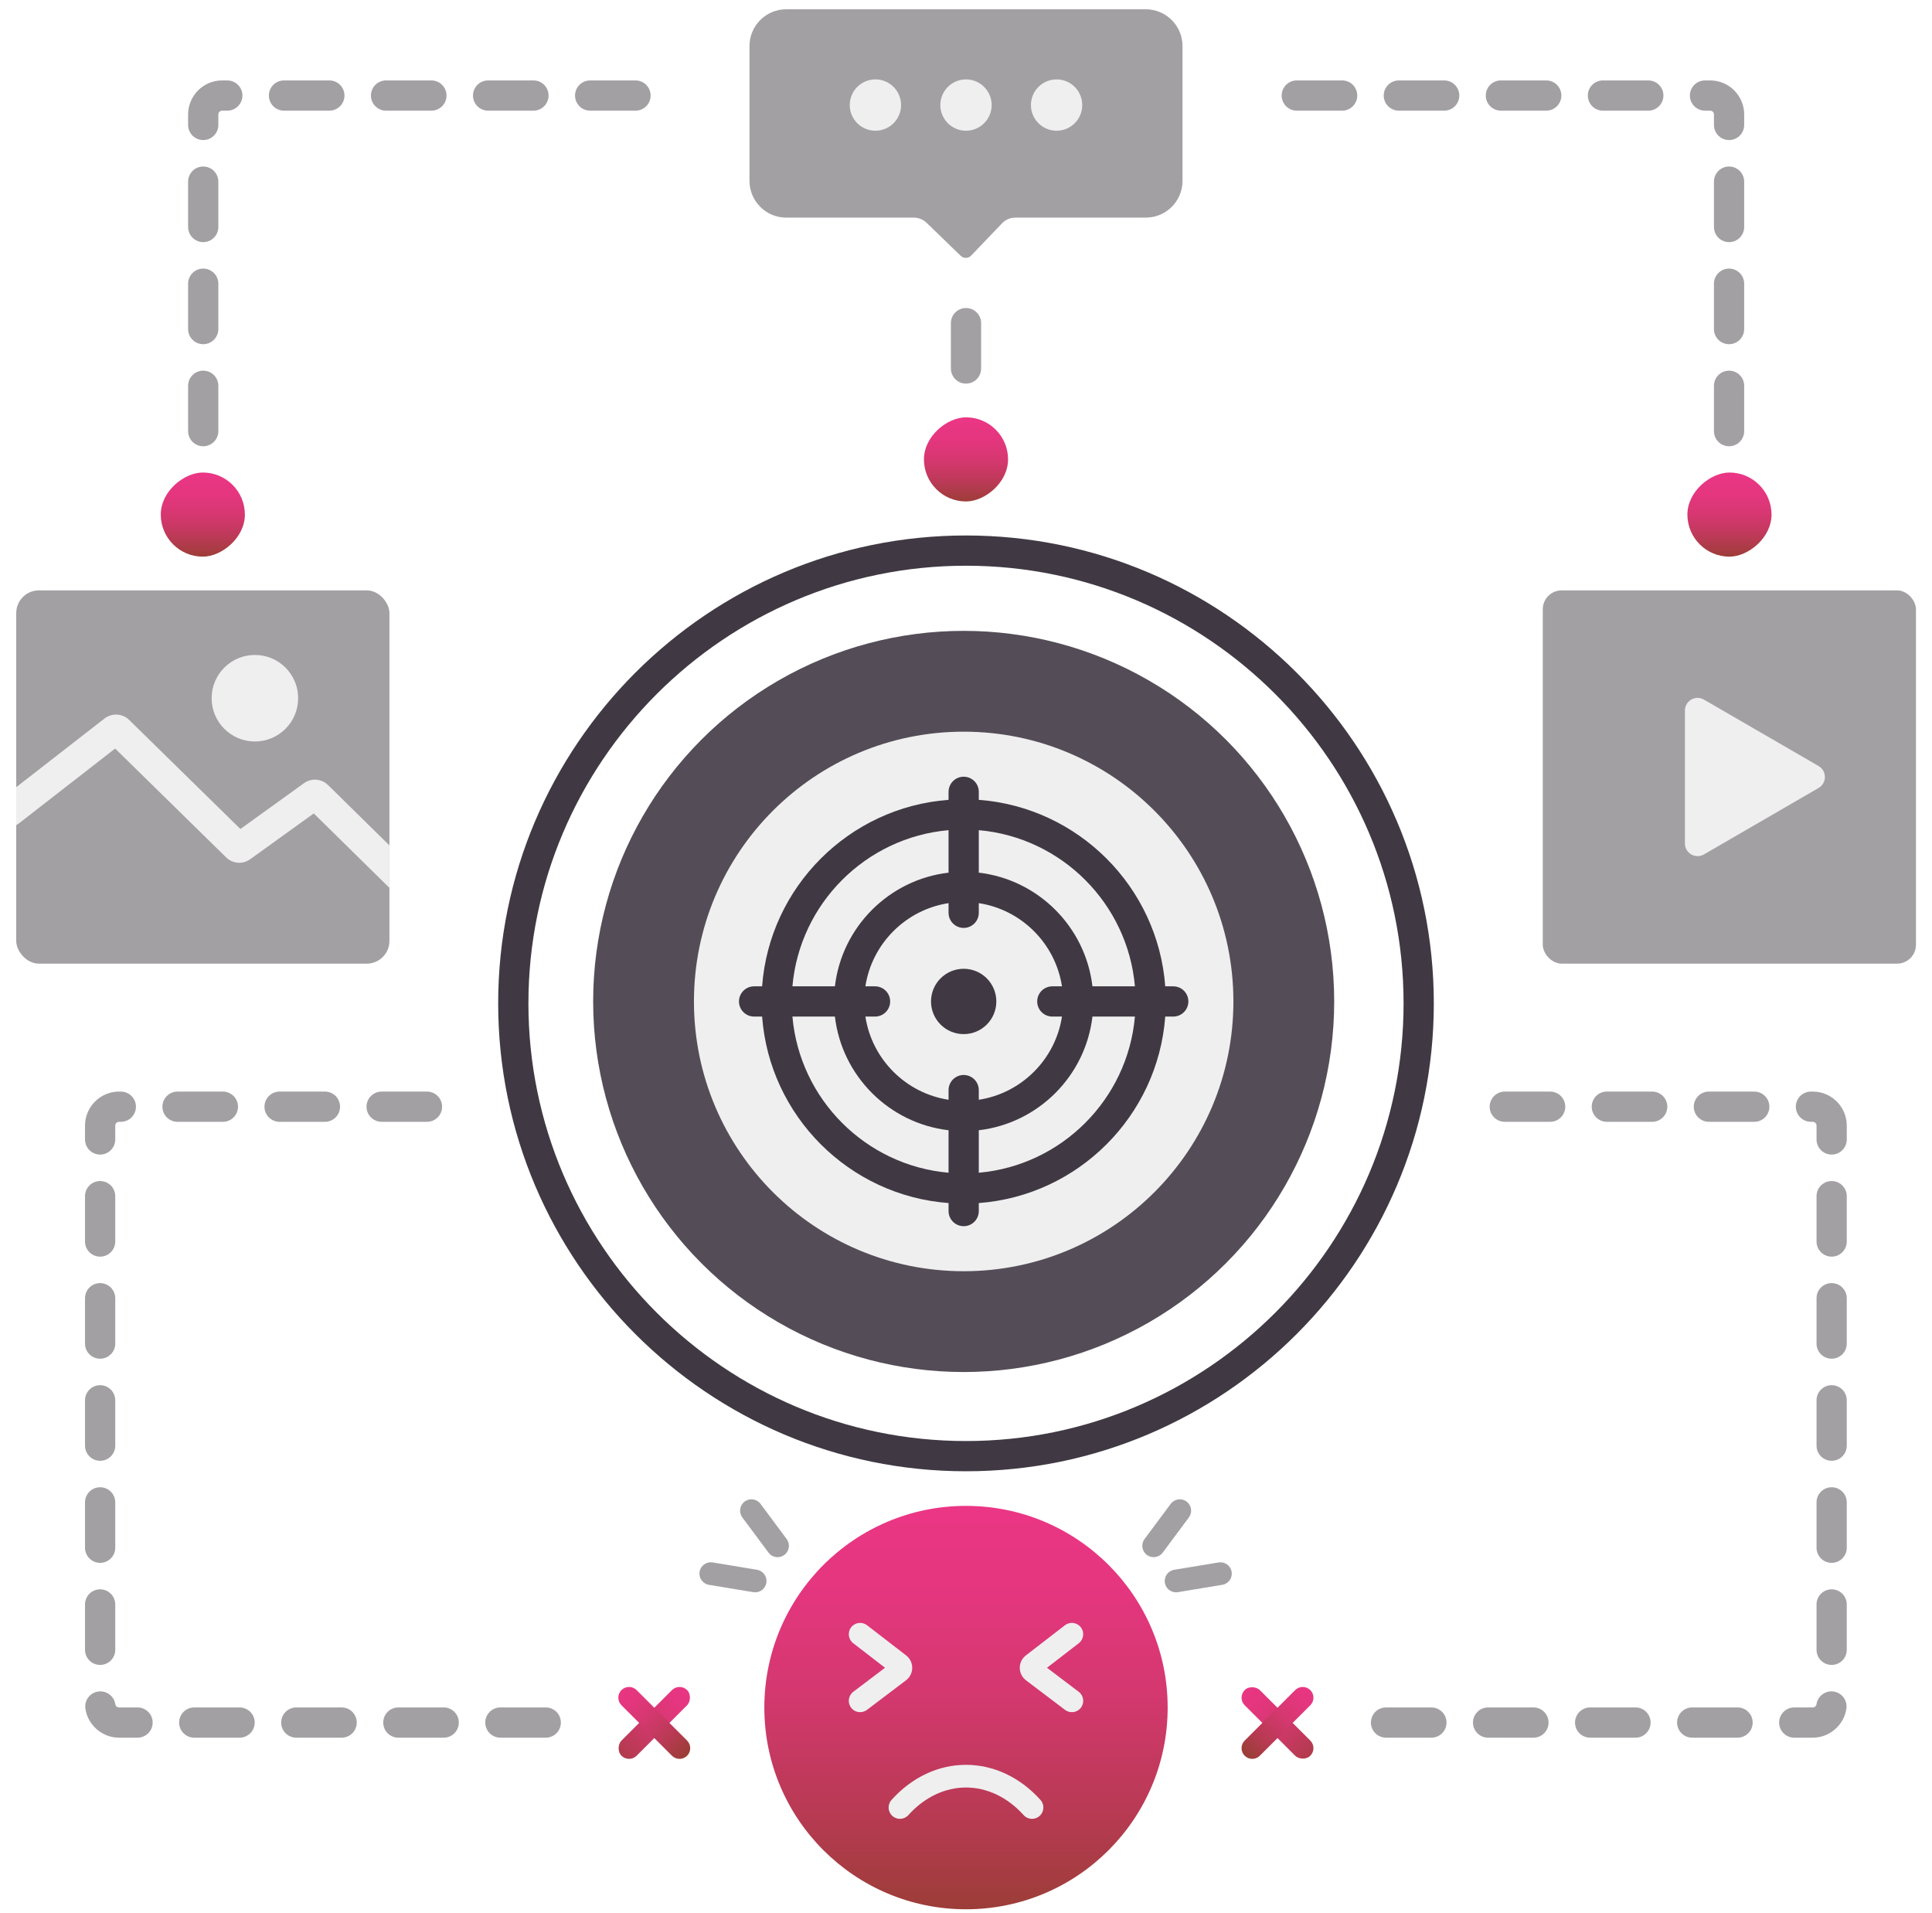 <?xml version="1.0" encoding="UTF-8"?><svg xmlns="http://www.w3.org/2000/svg" xmlns:xlink="http://www.w3.org/1999/xlink" viewBox="0 0 511.151 505.947"><defs><linearGradient id="f" x1="255.575" y1="-343.969" x2="255.575" y2="-220.951" gradientTransform="translate(511.151 742.315) rotate(-180) scale(1 -1)" gradientUnits="userSpaceOnUse"><stop offset=".02" stop-color="#ea3684"/><stop offset=".188" stop-color="#e4367e"/><stop offset=".409" stop-color="#d3386e"/><stop offset=".659" stop-color="#b83a53"/><stop offset=".897" stop-color="#983e34"/></linearGradient><linearGradient id="h" x1="699.614" y1="-512.048" x2="677.359" y2="-512.048" gradientTransform="translate(-635.468 -375.925) scale(1 -1)" gradientUnits="userSpaceOnUse"><stop offset=".02" stop-color="#ea3684"/><stop offset=".224" stop-color="#e5367f"/><stop offset=".448" stop-color="#d83772"/><stop offset=".681" stop-color="#c2395d"/><stop offset=".919" stop-color="#a43c3f"/><stop offset="1" stop-color="#983e34"/></linearGradient><linearGradient id="i" x1="714.215" y1="-713.96" x2="691.961" y2="-713.96" gradientTransform="translate(-448.157 -592.439) scale(1 -1)" xlink:href="#h"/><linearGradient id="j" x1="699.614" y1="-211.492" x2="677.359" y2="-211.492" gradientTransform="translate(-231.567 347.615)" xlink:href="#h"/><linearGradient id="k" x1="-64.129" y1="343.149" x2="-64.129" y2="380.195" gradientTransform="translate(237.233 813.248) scale(1 -1)" xlink:href="#f"/><linearGradient id="l" x1="17.558" y1="425.142" x2="17.558" y2="454.849" gradientTransform="translate(-149.857 157.626) rotate(-45)" xlink:href="#f"/><linearGradient id="m" x1="168.116" y1="575.395" x2="168.116" y2="612.44" gradientTransform="translate(169.873 -133.98)" xlink:href="#f"/><linearGradient id="n" x1="-214.687" y1="192.897" x2="-214.687" y2="222.604" gradientTransform="translate(332.507 157.626) rotate(-135) scale(1 -1)" xlink:href="#f"/></defs><g id="a"><path d="M255.575,141.648c-68.248,0-123.771,55.523-123.771,123.771,0,68.248,55.523,123.772,123.771,123.772s123.771-55.524,123.771-123.772c0-68.248-55.523-123.771-123.771-123.771Zm0,239.543c-63.837,0-115.771-51.936-115.771-115.772,0-63.836,51.935-115.771,115.771-115.771s115.771,51.935,115.771,115.771c0,63.837-51.935,115.772-115.771,115.772Z" style="fill:#403943;"/><circle cx="254.96" cy="264.91" r="98.029" style="fill:#544d57;"/><circle cx="254.96" cy="264.91" r="71.362" style="fill:#efefef;"/><g><circle cx="254.96" cy="264.91" r="8.641" style="fill:#403943;"/><path d="M310.41,260.91h-2.121c-1.956-26.311-23.017-47.372-49.328-49.328v-2.121c0-2.209-1.791-4-4-4s-4,1.791-4,4v2.121c-26.312,1.956-47.373,23.017-49.329,49.328h-2.121c-2.209,0-4,1.791-4,4s1.791,4,4,4h2.121c1.956,26.312,23.017,47.373,49.329,49.329v2.121c0,2.209,1.791,4,4,4s4-1.791,4-4v-2.121c26.311-1.956,47.372-23.017,49.328-49.329h2.121c2.209,0,4-1.791,4-4s-1.791-4-4-4Zm-10.142,0h-11.239c-1.835-15.726-14.342-28.232-30.068-30.068v-11.24c21.898,1.918,39.389,19.409,41.307,41.308Zm-21.856,8h2.554c-1.733,11.311-10.694,20.273-22.005,22.006v-2.554c0-2.209-1.791-4-4-4s-4,1.791-4,4v2.554c-11.311-1.733-20.273-10.695-22.006-22.006h2.554c2.209,0,4-1.791,4-4s-1.791-4-4-4h-2.554c1.733-11.311,10.695-20.272,22.006-22.005v2.554c0,2.209,1.791,4,4,4s4-1.791,4-4v-2.554c11.311,1.733,20.272,10.694,22.005,22.005h-2.554c-2.209,0-4,1.791-4,4s1.791,4,4,4Zm-27.451-49.308v11.24c-15.726,1.835-28.233,14.342-30.069,30.068h-11.239c1.918-21.898,19.409-39.39,41.308-41.308Zm-41.308,49.308h11.239c1.836,15.726,14.343,28.233,30.069,30.069v11.239c-21.899-1.918-39.39-19.409-41.308-41.308Zm49.308,41.308v-11.239c15.726-1.836,28.232-14.343,30.068-30.069h11.239c-1.918,21.899-19.409,39.39-41.307,41.308Z" style="fill:#403943;"/></g></g><g id="b"><path d="M303.128,2.453h-95.106c-5.374,0-9.73,4.356-9.73,9.73V47.836c0,5.374,4.356,9.73,9.73,9.73h33.739c1.263,0,2.476,.491,3.384,1.369l9.024,8.736c.775,.75,2.013,.727,2.759-.052l8.189-8.552c.918-.958,2.187-1.5,3.514-1.5h34.497c5.374,0,9.73-4.356,9.73-9.73V12.183c0-5.374-4.356-9.73-9.73-9.73Z" style="fill:#a3a0a4;"/><g><circle cx="231.609" cy="27.791" r="6.789" style="fill:#efefef;"/><circle cx="279.542" cy="27.791" r="6.789" style="fill:#efefef;"/><circle cx="255.575" cy="27.791" r="6.789" style="fill:#efefef;"/></g></g><g id="c"><rect x="4.294" y="156.172" width="98.738" height="98.738" rx="6" ry="6" style="fill:#a3a0a4;"/><path d="M103.032,234.845v-11.208l-16.24-15.973c-1.726-1.697-4.402-1.903-6.368-.489l-16.821,12.119-29.439-28.863c-1.75-1.715-4.536-1.884-6.501-.377l-23.369,18.172v10.034c.231-.116,.455-.253,.667-.418l25.505-19.833,29.371,28.797c1.727,1.692,4.402,1.893,6.36,.481l16.817-12.116,19.947,19.619c.022,.022,.048,.036,.071,.057Z" style="fill:#efefef;"/><circle cx="67.438" cy="184.697" r="11.445" style="fill:#efefef;"/></g><g id="d"><rect x="408.171" y="156.172" width="98.738" height="98.738" rx="5" ry="5" style="fill:#a3a0a4;"/><path d="M445.778,223.109v-35.138c0-2.586,2.802-4.201,5.04-2.905l30.322,17.569c2.232,1.293,2.232,4.516,0,5.809l-30.322,17.569c-2.238,1.297-5.04-.318-5.04-2.905Z" style="fill:#efefef;"/></g><g id="e"><circle cx="255.575" cy="451.7" r="53.354" style="fill:url(#f);"/><path d="M255.571,466.844c-7.324,0-14.322,3.298-19.703,9.285-1.107,1.231-1.006,3.129,.227,4.236,1.229,1.106,3.127,1.006,4.236-.227,4.228-4.704,9.641-7.295,15.24-7.295,5.597,0,11.013,2.592,15.251,7.298,.593,.657,1.41,.992,2.23,.992,.716,0,1.434-.254,2.007-.771,1.231-1.109,1.33-3.006,.222-4.237-5.392-5.985-12.391-9.282-19.71-9.282Z" style="fill:#efefef;"/><path d="M285.398,447.523l-8.396-6.357,8.417-6.493c1.312-1.012,1.555-2.896,.542-4.208-1.013-1.311-2.896-1.553-4.208-.542l-10.336,7.975c-1.031,.796-1.619,1.999-1.613,3.302s.605,2.501,1.644,3.287l10.327,7.82c.542,.41,1.179,.608,1.81,.608,.907,0,1.804-.41,2.394-1.188,1-1.321,.74-3.203-.58-4.203Z" style="fill:#efefef;"/><path d="M241.346,441.2c.006-1.303-.582-2.507-1.613-3.303l-10.335-7.975c-1.311-1.01-3.194-.77-4.208,.542-1.013,1.312-.77,3.196,.542,4.208l8.416,6.494-8.395,6.356c-1.32,1-1.58,2.882-.58,4.203,.59,.778,1.486,1.188,2.394,1.188,.631,0,1.268-.198,1.81-.608l10.326-7.82c1.038-.785,1.638-1.983,1.644-3.286Z" style="fill:#efefef;"/><path d="M313.889,397.168c-1.348-.965-3.22-.657-4.188,.688l-6.918,9.304c-.966,1.347-.658,3.221,.688,4.188,.53,.38,1.142,.562,1.747,.562,.934,0,1.854-.435,2.44-1.25l6.918-9.304c.966-1.347,.658-3.221-.688-4.188Z" style="fill:#a3a0a4;"/><path d="M325.855,415.781c-.269-1.635-1.812-2.743-3.446-2.474l-11.744,1.942c-1.635,.268-2.742,1.812-2.474,3.446,.241,1.47,1.514,2.514,2.956,2.514,.162,0,.325-.013,.49-.04l11.744-1.942c1.635-.268,2.742-1.812,2.474-3.446Z" style="fill:#a3a0a4;"/><path d="M197.055,397.168c1.348-.965,3.22-.657,4.188,.688l6.918,9.304c.966,1.347,.658,3.221-.688,4.188-.53,.38-1.142,.562-1.747,.562-.934,0-1.854-.435-2.44-1.25l-6.918-9.304c-.966-1.347-.658-3.221,.688-4.188Z" style="fill:#a3a0a4;"/><path d="M185.09,415.781c.269-1.635,1.812-2.743,3.446-2.474l11.744,1.942c1.635,.268,2.742,1.812,2.474,3.446-.241,1.47-1.514,2.514-2.956,2.514-.162,0-.325-.013-.49-.04l-11.744-1.942c-1.635-.268-2.742-1.812-2.474-3.446Z" style="fill:#a3a0a4;"/></g><g id="g"><path d="M53.767,118.048c-2.209,0-4-1.791-4-4v-12c0-2.209,1.791-4,4-4s4,1.791,4,4v12c0,2.209-1.791,4-4,4Zm0-27c-2.209,0-4-1.791-4-4v-12c0-2.209,1.791-4,4-4s4,1.791,4,4v12c0,2.209-1.791,4-4,4Zm0-27c-2.209,0-4-1.791-4-4v-12c0-2.209,1.791-4,4-4s4,1.791,4,4v12c0,2.209-1.791,4-4,4Zm0-27c-2.209,0-4-1.791-4-4v-2.774c0-4.962,4.038-9,9-9h1.369c2.209,0,4,1.791,4,4s-1.791,4-4,4h-1.369c-.551,0-1,.449-1,1v2.774c0,2.209-1.791,4-4,4Zm114.369-7.774h-12c-2.209,0-4-1.791-4-4s1.791-4,4-4h12c2.209,0,4,1.791,4,4s-1.791,4-4,4Zm-27,0h-12c-2.209,0-4-1.791-4-4s1.791-4,4-4h12c2.209,0,4,1.791,4,4s-1.791,4-4,4Zm-27,0h-12c-2.209,0-4-1.791-4-4s1.791-4,4-4h12c2.209,0,4,1.791,4,4s-1.791,4-4,4Zm-27,0h-12c-2.209,0-4-1.791-4-4s1.791-4,4-4h12c2.209,0,4,1.791,4,4s-1.791,4-4,4Z" style="fill:#a3a0a4;"/><rect x="42.536" y="124.995" width="22.254" height="22.254" rx="11.127" ry="11.127" transform="translate(-82.459 189.786) rotate(-90)" style="fill:url(#h);"/><rect x="244.448" y="110.394" width="22.254" height="22.254" rx="11.127" ry="11.127" transform="translate(134.054 377.096) rotate(-90)" style="fill:url(#i);"/><path d="M457.46,118.049c-2.209,0-4-1.791-4-4v-12c0-2.209,1.791-4,4-4s4,1.791,4,4v12c0,2.209-1.791,4-4,4Zm0-27c-2.209,0-4-1.791-4-4v-12c0-2.209,1.791-4,4-4s4,1.791,4,4v12c0,2.209-1.791,4-4,4Zm0-27c-2.209,0-4-1.791-4-4v-12c0-2.209,1.791-4,4-4s4,1.791,4,4v12c0,2.209-1.791,4-4,4Zm0-27c-2.209,0-4-1.791-4-4v-2.775c0-.551-.448-1-1-1h-1.368c-2.209,0-4-1.791-4-4s1.791-4,4-4h1.368c4.963,0,9,4.038,9,9v2.775c0,2.209-1.791,4-4,4Zm-21.368-7.775h-12c-2.209,0-4-1.791-4-4s1.791-4,4-4h12c2.209,0,4,1.791,4,4s-1.791,4-4,4Zm-27,0h-12c-2.209,0-4-1.791-4-4s1.791-4,4-4h12c2.209,0,4,1.791,4,4s-1.791,4-4,4Zm-27,0h-12c-2.209,0-4-1.791-4-4s1.791-4,4-4h12c2.209,0,4,1.791,4,4s-1.791,4-4,4Zm-27,0h-12c-2.209,0-4-1.791-4-4s1.791-4,4-4h12c2.209,0,4,1.791,4,4s-1.791,4-4,4Z" style="fill:#a3a0a4;"/><rect x="446.437" y="124.995" width="22.254" height="22.254" rx="11.127" ry="11.127" transform="translate(321.442 593.687) rotate(-90)" style="fill:url(#j);"/><line x1="255.575" y1="85.475" x2="255.575" y2="106.405" style="fill:none; stroke:#a3a0a4; stroke-dasharray:0 0 12 15; stroke-linecap:round; stroke-miterlimit:10; stroke-width:8px;"/><path d="M31.489,459.663c-4.414,0-8.239-3.289-8.896-7.653-.329-2.185,1.175-4.222,3.36-4.551,2.186-.323,4.222,1.176,4.551,3.359,.072,.481,.497,.845,.987,.845h4.898c2.209,0,4,1.791,4,4s-1.791,4-4,4h-4.9Zm112.9,0h-12c-2.209,0-4-1.791-4-4s1.791-4,4-4h12c2.209,0,4,1.791,4,4s-1.791,4-4,4Zm-27,0h-12c-2.209,0-4-1.791-4-4s1.791-4,4-4h12c2.209,0,4,1.791,4,4s-1.791,4-4,4Zm-27,0h-12c-2.209,0-4-1.791-4-4s1.791-4,4-4h12c2.209,0,4,1.791,4,4s-1.791,4-4,4Zm-27,0h-12c-2.209,0-4-1.791-4-4s1.791-4,4-4h12c2.209,0,4,1.791,4,4s-1.791,4-4,4Zm-36.897-19.246c-2.209,0-4-1.791-4-4v-12c0-2.209,1.791-4,4-4s4,1.791,4,4v12c0,2.209-1.791,4-4,4Zm0-27c-2.209,0-4-1.791-4-4v-12c0-2.209,1.791-4,4-4s4,1.791,4,4v12c0,2.209-1.791,4-4,4Zm0-27c-2.209,0-4-1.791-4-4v-12c0-2.209,1.791-4,4-4s4,1.791,4,4v12c0,2.209-1.791,4-4,4Zm0-27c-2.209,0-4-1.791-4-4v-12c0-2.209,1.791-4,4-4s4,1.791,4,4v12c0,2.209-1.791,4-4,4Zm0-27c-2.209,0-4-1.791-4-4v-12c0-2.209,1.791-4,4-4s4,1.791,4,4v12c0,2.209-1.791,4-4,4Zm0-27c-2.209,0-4-1.791-4-4v-3.666c0-4.963,4.038-9,9-9h.477c2.209,0,4,1.791,4,4s-1.791,4-4,4h-.477c-.551,0-1,.448-1,1v3.666c0,2.209-1.791,4-4,4Zm86.477-8.666h-12c-2.209,0-4-1.791-4-4s1.791-4,4-4h12c2.209,0,4,1.791,4,4s-1.791,4-4,4Zm-27,0h-12c-2.209,0-4-1.791-4-4s1.791-4,4-4h12c2.209,0,4,1.791,4,4s-1.791,4-4,4Zm-27,0h-12c-2.209,0-4-1.791-4-4s1.791-4,4-4h12c2.209,0,4,1.791,4,4s-1.791,4-4,4Z" style="fill:#a3a0a4;"/><g><rect x="170.271" y="443.479" width="5.667" height="24.556" rx="2.833" ry="2.833" transform="translate(-26.761 900.429) rotate(-135)" style="fill:url(#k);"/><path d="M178.083,456.729l3.703,3.703c1.106,1.106,1.106,2.9,0,4.007l-0,0c-1.106,1.106-2.9,1.106-4.007,0l-13.357-13.357c-1.106-1.106-1.106-2.9,0-4.007l0-0c1.106-1.106,2.9-1.106,4.007,0l9.653,9.653" style="fill:url(#l);"/></g><path d="M479.601,459.663h-4.896c-2.209,0-4-1.791-4-4s1.791-4,4-4h4.896c.49,0,.915-.363,.988-.846,.328-2.185,2.364-3.688,4.551-3.359,2.185,.329,3.688,2.366,3.359,4.551-.657,4.363-4.482,7.654-8.898,7.654Zm-19.896,0h-12c-2.209,0-4-1.791-4-4s1.791-4,4-4h12c2.209,0,4,1.791,4,4s-1.791,4-4,4Zm-27,0h-12c-2.209,0-4-1.791-4-4s1.791-4,4-4h12c2.209,0,4,1.791,4,4s-1.791,4-4,4Zm-27,0h-12c-2.209,0-4-1.791-4-4s1.791-4,4-4h12c2.209,0,4,1.791,4,4s-1.791,4-4,4Zm-27,0h-12c-2.209,0-4-1.791-4-4s1.791-4,4-4h12c2.209,0,4,1.791,4,4s-1.791,4-4,4Zm105.896-19.247c-2.209,0-4-1.791-4-4v-12c0-2.209,1.791-4,4-4s4,1.791,4,4v12c0,2.209-1.791,4-4,4Zm0-27c-2.209,0-4-1.791-4-4v-12c0-2.209,1.791-4,4-4s4,1.791,4,4v12c0,2.209-1.791,4-4,4Zm0-27c-2.209,0-4-1.791-4-4v-12c0-2.209,1.791-4,4-4s4,1.791,4,4v12c0,2.209-1.791,4-4,4Zm0-27c-2.209,0-4-1.791-4-4v-12c0-2.209,1.791-4,4-4s4,1.791,4,4v12c0,2.209-1.791,4-4,4Zm0-27c-2.209,0-4-1.791-4-4v-12c0-2.209,1.791-4,4-4s4,1.791,4,4v12c0,2.209-1.791,4-4,4Zm0-27c-2.209,0-4-1.791-4-4v-3.665c0-.552-.448-1-1-1h-.478c-2.209,0-4-1.791-4-4s1.791-4,4-4h.478c4.963,0,9,4.037,9,9v3.665c0,2.209-1.791,4-4,4Zm-20.478-8.665h-12c-2.209,0-4-1.791-4-4s1.791-4,4-4h12c2.209,0,4,1.791,4,4s-1.791,4-4,4Zm-27,0h-12c-2.209,0-4-1.791-4-4s1.791-4,4-4h12c2.209,0,4,1.791,4,4s-1.791,4-4,4Zm-27,0h-12c-2.209,0-4-1.791-4-4s1.791-4,4-4h12c2.209,0,4,1.791,4,4s-1.791,4-4,4Z" style="fill:#a3a0a4;"/><g><rect x="335.156" y="443.479" width="5.667" height="24.556" rx="2.833" ry="2.833" transform="translate(-223.274 372.483) rotate(-45)" style="fill:url(#m);"/><path d="M333.011,456.729l-3.703,3.703c-1.106,1.106-1.106,2.9,0,4.007l0,0c1.106,1.106,2.9,1.106,4.007,0l13.357-13.357c1.106-1.106,1.106-2.9,0-4.007l-0-0c-1.106-1.106-2.9-1.106-4.007,0l-9.653,9.653" style="fill:url(#n);"/></g></g></svg>